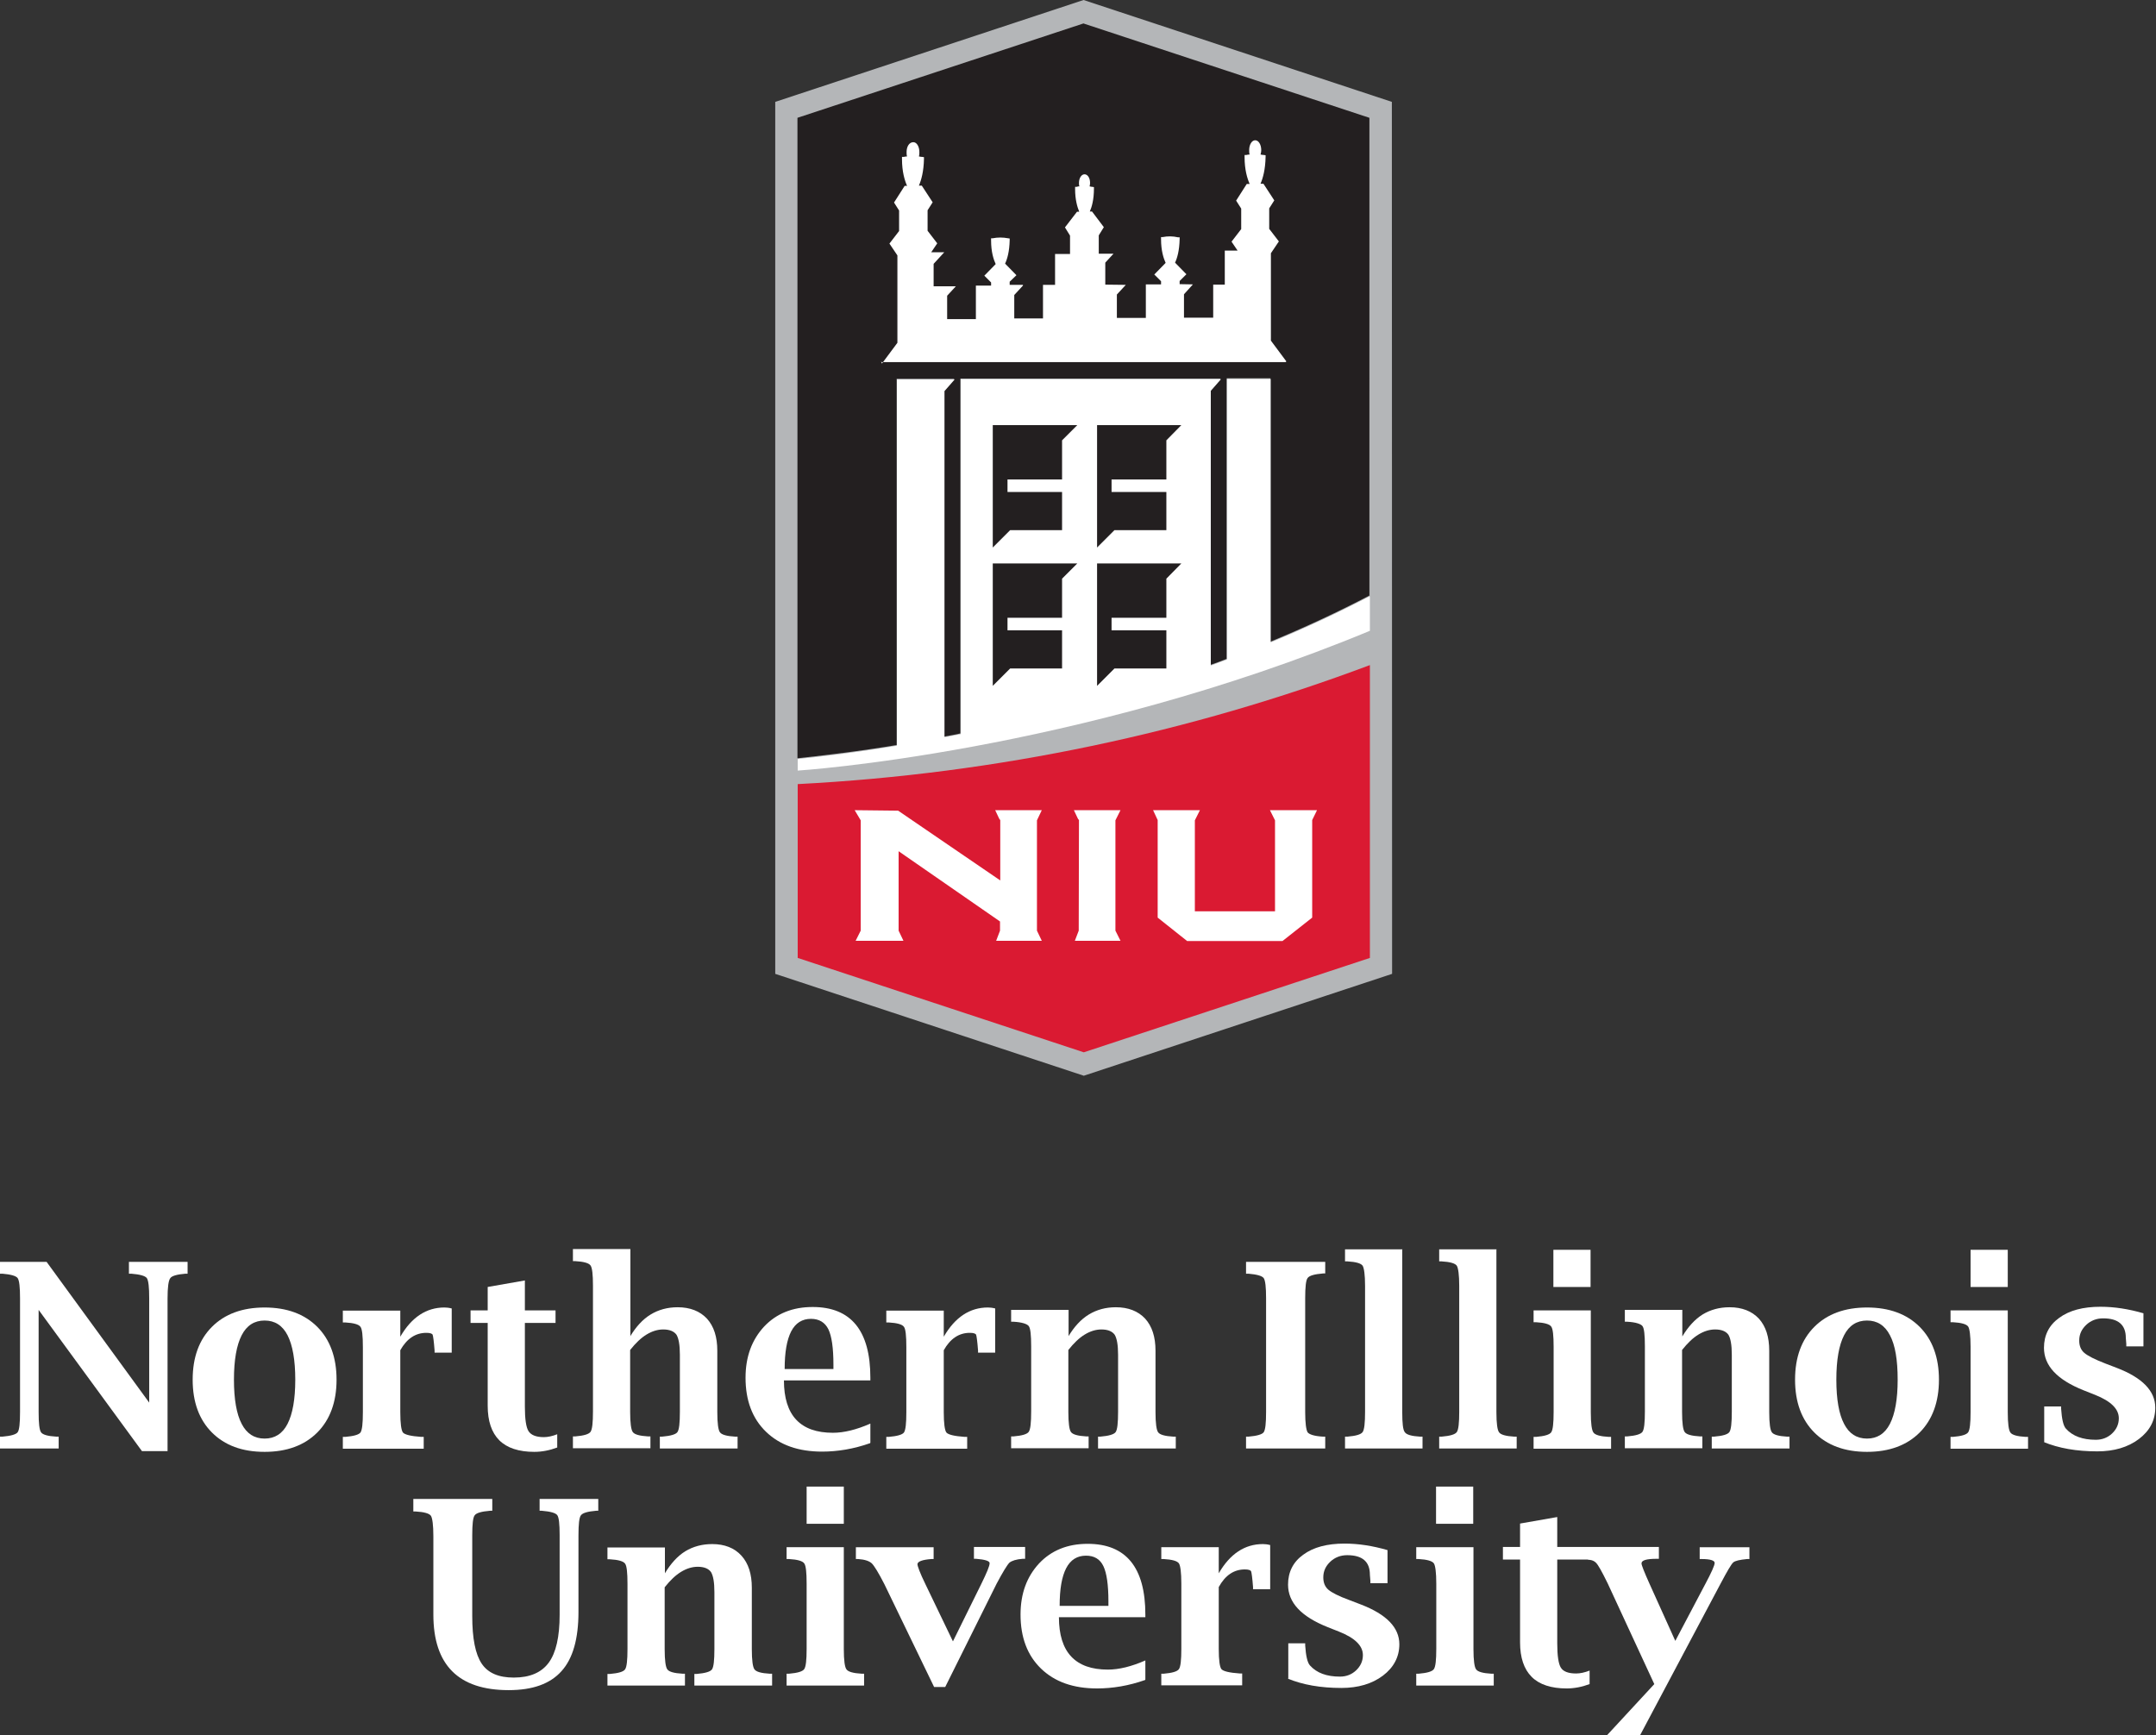 <?xml version="1.0" encoding="UTF-8"?>
<svg id="txt" xmlns="http://www.w3.org/2000/svg" xmlns:xlink="http://www.w3.org/1999/xlink" viewBox="0 0 89.3 71.88">
  <rect x="0" y="0" width="89.3" height="71.88" fill="#333333" stroke="none"/>
  <defs>
    <style>
      .cls-1 {
        clip-path: url(#clippath);
      }

      .cls-2 {
        fill: none;
      }

      .cls-2, .cls-3, .cls-4, .cls-5, .cls-6 {
        stroke-width: 0px;
      }

      .cls-3 {
        fill: #b4b6b8;
      }

      .cls-4 {
        fill: #da1a32;
      }

      .cls-5 {
        fill: #fff;
      }

      .cls-6 {
        fill: #231f20;
      }
    </style>
    <clipPath id="clippath">
      <rect class="cls-2" y="0" width="89.3" height="71.88"/>
    </clipPath>
  </defs>
  <path class="cls-5" d="M5.88,60.11l-4.28-5.85v4.23c0,.46.03.74.1.84.07.1.28.16.64.18h.09v.49H0v-.49h.1c.35-.03.56-.09.63-.18.07-.09.1-.37.1-.84v-4.71c0-.46-.03-.74-.1-.84-.07-.09-.28-.15-.63-.18H0v-.49h1.93l4.25,5.83v-4.32c0-.46-.03-.74-.1-.84-.07-.09-.28-.15-.64-.18h-.1v-.49h2.43v.49h-.09c-.35.03-.57.09-.63.19-.07.09-.11.37-.11.84v6.32h-1.07Z"/>
  <path class="cls-5" d="M10.96,59.59c.42,0,.74-.2.95-.61.21-.41.32-1.02.32-1.83s-.11-1.43-.32-1.84c-.21-.41-.53-.61-.95-.61s-.74.2-.95.61c-.21.41-.32,1.02-.32,1.84s.11,1.43.32,1.83c.21.41.53.61.95.61M10.96,60.14c-.93,0-1.65-.27-2.18-.8-.53-.53-.8-1.26-.8-2.19s.27-1.66.8-2.19c.53-.53,1.26-.8,2.18-.8s1.65.27,2.18.8c.53.53.8,1.27.8,2.19s-.27,1.66-.8,2.19c-.53.53-1.26.8-2.18.8"/>
  <path class="cls-5" d="M16.58,55.91v2.58c0,.47.04.76.11.85.08.09.33.15.76.18h.1v.49h-3.35v-.49h.1c.35-.03.56-.09.63-.18.07-.1.1-.38.1-.84v-2.7c0-.47-.03-.75-.1-.84-.07-.1-.28-.16-.63-.18h-.1v-.49h2.38v1.08c.47-.81,1.08-1.21,1.83-1.21.08,0,.18.01.3.04v1.83h-.71v-.09c-.03-.39-.06-.6-.08-.65-.02-.05-.11-.08-.26-.08-.45,0-.81.24-1.08.72"/>
  <path class="cls-5" d="M23.08,59.96c-.32.12-.64.18-.95.18-.64,0-1.13-.16-1.45-.48-.32-.32-.48-.8-.48-1.43v-3.43h-.71v-.52h.71v-.97l1.54-.27v1.24h1.27v.52h-1.27v3.47c0,.51.05.85.15,1.01.1.16.31.25.63.25.17,0,.36-.04.56-.12v.56h0Z"/>
  <path class="cls-5" d="M26.1,55.36c.24-.4.52-.71.85-.91.33-.2.7-.3,1.12-.3.51,0,.92.16,1.21.47.29.32.43.76.43,1.33v2.54c0,.47.04.75.11.84.07.1.28.16.63.18h.1v.49h-3.22v-.49h.09c.35-.03.57-.09.64-.19.07-.1.1-.38.1-.84v-2.36c0-.41-.05-.68-.14-.83-.1-.14-.28-.22-.55-.22-.23,0-.46.07-.69.21-.23.14-.45.35-.68.64v2.56c0,.47.04.75.11.84.07.1.28.16.63.18h.1v.49h-3.21v-.49h.1c.35-.03.56-.09.63-.19.07-.1.1-.38.1-.84v-5.21c0-.46-.03-.74-.1-.84-.07-.1-.28-.16-.63-.18h-.1v-.5h2.38v3.59h0Z"/>
  <path class="cls-5" d="M32.5,56.71h2.02v-.18c0-.69-.07-1.18-.21-1.47-.14-.28-.38-.43-.72-.43-.36,0-.64.17-.82.52-.18.35-.27.87-.27,1.56M36.04,59.78c-.68.24-1.35.35-1.99.35-.98,0-1.75-.27-2.32-.82-.57-.55-.85-1.3-.85-2.24,0-.87.26-1.57.77-2.12.51-.54,1.18-.81,2.01-.81,1.59,0,2.39.98,2.39,2.93v.11h-3.58c0,.72.17,1.27.51,1.63.34.36.84.54,1.52.54.46,0,.98-.13,1.55-.38v.79h0Z"/>
  <path class="cls-5" d="M39.09,55.91v2.58c0,.47.04.76.11.85.08.09.33.15.76.18h.1v.49h-3.35v-.49h.1c.35-.03.56-.09.63-.18.07-.1.1-.38.1-.84v-2.7c0-.47-.03-.75-.1-.84-.07-.1-.28-.16-.63-.18h-.1v-.49h2.38v1.08c.47-.81,1.08-1.21,1.83-1.21.08,0,.18.01.3.04v1.83h-.71v-.09c-.03-.39-.06-.6-.08-.65-.02-.05-.11-.08-.26-.08-.45,0-.81.24-1.08.72"/>
  <path class="cls-5" d="M44.25,55.36c.24-.4.52-.71.85-.91.33-.2.7-.3,1.12-.3.51,0,.92.16,1.21.47.29.32.43.76.43,1.33v2.54c0,.47.04.75.11.84.07.1.28.16.63.18h.1v.49h-3.22v-.49h.09c.35-.03.57-.09.64-.19.07-.1.1-.38.1-.84v-2.36c0-.41-.05-.68-.14-.83-.1-.14-.28-.22-.55-.22-.23,0-.46.07-.69.21-.23.14-.45.35-.68.64v2.56c0,.47.04.75.11.84.07.1.28.16.63.18h.1v.49h-3.21v-.49h.1c.35-.03.56-.09.63-.19.07-.1.1-.38.1-.84v-2.7c0-.47-.03-.75-.1-.84-.07-.09-.28-.16-.63-.18h-.1v-.49h2.38v1.08h0Z"/>
  <path class="cls-5" d="M54.89,60h-3.28v-.49h.1c.35-.03.56-.09.63-.18.07-.1.1-.37.1-.84v-4.71c0-.46-.03-.74-.1-.84-.07-.09-.28-.15-.63-.18h-.1v-.49h3.28v.48h-.09c-.36.03-.57.09-.64.19-.07.09-.1.37-.1.84v4.71c0,.46.04.74.1.84.07.09.28.16.64.18h.09v.49h0Z"/>
  <path class="cls-5" d="M58.08,51.77v6.72c0,.47.03.75.11.84.07.1.28.16.63.18h.1v.49h-3.21v-.49h.1c.35-.03.56-.09.63-.19.07-.1.1-.38.1-.84v-5.21c0-.46-.04-.74-.1-.84-.07-.1-.28-.16-.63-.18h-.1v-.5h2.38Z"/>
  <path class="cls-5" d="M61.98,51.77v6.72c0,.47.04.75.11.84.07.1.28.16.63.18h.1v.49h-3.21v-.49h.1c.35-.03.56-.09.63-.19.07-.1.1-.38.1-.84v-5.21c0-.46-.04-.74-.1-.84-.07-.1-.28-.16-.63-.18h-.1v-.5h2.38Z"/>
  <path class="cls-5" d="M64.34,51.77h1.54v1.54h-1.54v-1.54h0ZM65.89,54.28v4.22c0,.47.04.75.11.84.07.1.28.16.63.18h.1v.49h-3.21v-.49h.1c.35-.03.56-.09.63-.19.07-.1.1-.38.1-.84v-2.7c0-.47-.03-.75-.1-.84-.07-.1-.28-.16-.63-.18h-.1v-.49h2.38Z"/>
  <path class="cls-5" d="M69.68,55.36c.24-.4.52-.71.84-.91.33-.2.7-.3,1.12-.3.51,0,.92.16,1.21.47.29.32.43.76.43,1.33v2.54c0,.47.04.75.11.84.07.1.28.16.63.18h.1v.49h-3.22v-.49h.09c.36-.03.57-.09.64-.19.07-.1.1-.38.1-.84v-2.36c0-.41-.05-.68-.14-.83-.1-.14-.28-.22-.55-.22-.23,0-.46.07-.69.21-.23.14-.45.35-.68.64v2.56c0,.47.04.75.11.84.07.1.28.16.63.18h.1v.49h-3.21v-.49h.1c.35-.03.56-.09.63-.19.07-.1.1-.38.1-.84v-2.7c0-.47-.03-.75-.1-.84-.07-.09-.28-.16-.63-.18h-.1v-.49h2.38v1.08h0Z"/>
  <path class="cls-5" d="M77.33,59.59c.42,0,.74-.2.95-.61.21-.41.32-1.02.32-1.83s-.1-1.43-.32-1.84c-.21-.41-.53-.61-.95-.61s-.74.2-.95.61c-.21.41-.32,1.02-.32,1.84s.11,1.43.32,1.83c.21.41.53.61.95.61M77.33,60.14c-.92,0-1.65-.27-2.18-.8-.53-.53-.8-1.26-.8-2.19s.27-1.66.8-2.19c.53-.53,1.26-.8,2.18-.8s1.65.27,2.18.8c.53.53.8,1.27.8,2.19s-.27,1.66-.8,2.19c-.53.53-1.26.8-2.18.8"/>
  <g class="cls-1">
    <path class="cls-5" d="M81.62,51.77h1.54v1.54h-1.54v-1.54h0ZM83.16,54.28v4.22c0,.47.04.75.11.84.07.1.28.16.63.18h.1v.49h-3.21v-.49h.1c.35-.03.56-.09.63-.19.07-.1.1-.38.1-.84v-2.7c0-.47-.04-.75-.1-.84-.07-.1-.28-.16-.63-.18h-.1v-.49h2.38Z"/>
    <path class="cls-5" d="M84.67,59.74v-1.48h.7v.09c.03.43.09.71.2.83.28.31.69.46,1.24.46.26,0,.49-.09.67-.26.18-.17.28-.38.28-.63,0-.39-.33-.71-.98-.97l-.48-.19c-1.1-.44-1.64-1.02-1.64-1.76,0-.52.21-.94.63-1.24.42-.31.99-.46,1.71-.46.57,0,1.16.09,1.78.27v1.37h-.71v-.1s-.02-.25-.02-.25c0-.54-.31-.81-.94-.81-.27,0-.51.09-.7.27-.19.18-.29.39-.29.65,0,.22.07.39.21.51.14.12.43.27.87.44l.47.18c1.07.41,1.6.96,1.6,1.65,0,.53-.23.96-.68,1.3-.45.34-1.03.51-1.72.51-.86,0-1.6-.13-2.23-.39"/>
  </g>
  <path class="cls-5" d="M17.11,62.09h3.28v.49h-.09c-.36.03-.57.09-.64.19-.07.09-.1.37-.1.83v3.34c0,.93.13,1.58.39,1.97.26.39.7.58,1.33.58.67,0,1.15-.21,1.45-.62.3-.41.45-1.07.45-1.98v-3.3c0-.46-.03-.74-.1-.83-.07-.09-.28-.15-.64-.18h-.09v-.49h2.43v.49h-.09c-.35.03-.56.09-.63.19-.07.09-.1.37-.1.83v3.17c0,1.11-.23,1.93-.7,2.45-.47.53-1.2.79-2.19.79-2.08,0-3.12-1.04-3.12-3.13v-3.24c0-.47-.04-.75-.1-.85-.07-.1-.28-.16-.63-.18h-.1v-.52h0Z"/>
  <path class="cls-5" d="M27.54,65.17c.24-.4.52-.71.84-.91.33-.2.7-.3,1.12-.3.51,0,.92.16,1.21.48.29.32.43.76.43,1.33v2.54c0,.47.04.75.11.84.07.1.28.16.63.18h.1v.49h-3.22v-.48h.09c.35-.03.57-.09.64-.19.07-.1.1-.38.1-.84v-2.36c0-.41-.05-.68-.14-.83-.1-.14-.28-.22-.55-.22-.23,0-.46.07-.69.21-.23.14-.45.35-.68.64v2.56c0,.47.04.75.11.84.07.1.28.16.63.18h.1v.49h-3.21v-.48h.1c.35-.03.56-.09.63-.19.07-.1.1-.38.1-.84v-2.7c0-.47-.03-.75-.1-.84-.07-.1-.28-.16-.63-.18h-.1v-.49h2.38v1.08h0Z"/>
  <path class="cls-5" d="M33.41,61.58h1.54v1.54h-1.54v-1.54h0ZM34.95,64.09v4.22c0,.47.04.75.11.84.07.1.28.16.63.18h.1v.49h-3.21v-.49h.1c.35-.03.56-.09.63-.19.07-.1.1-.38.1-.84v-2.7c0-.47-.03-.75-.1-.84-.07-.1-.28-.16-.63-.18h-.1v-.49h2.38Z"/>
  <path class="cls-5" d="M38.69,69.88l-2.06-4.26c-.24-.47-.42-.76-.52-.86-.11-.1-.29-.16-.56-.18h-.1v-.49h3.22v.49h-.1c-.37.03-.56.1-.57.21,0,.08.1.36.33.83l1.14,2.37,1.17-2.37c.23-.47.35-.75.35-.87,0-.09-.19-.15-.56-.18h-.09v-.49h2.12v.49h-.1c-.27.02-.45.08-.55.16-.09.09-.27.38-.53.87l-2.13,4.28h-.48Z"/>
  <path class="cls-5" d="M43.89,66.52h2.02v-.18c0-.69-.07-1.18-.21-1.47-.14-.29-.38-.43-.72-.43-.36,0-.64.17-.82.52-.18.35-.27.86-.27,1.56M47.43,69.59c-.68.24-1.35.35-1.99.35-.98,0-1.75-.27-2.32-.82-.57-.55-.85-1.3-.85-2.24,0-.87.26-1.57.77-2.12.51-.54,1.18-.81,2.01-.81,1.59,0,2.39.98,2.39,2.93v.11h-3.58c0,.72.17,1.27.51,1.63.34.36.84.54,1.52.54.46,0,.98-.13,1.55-.38v.79h0Z"/>
  <path class="cls-5" d="M50.48,65.72v2.58c0,.47.04.75.11.84.08.09.33.15.76.18h.1v.49h-3.35v-.48h.1c.35-.03.56-.09.63-.19.07-.1.1-.38.1-.84v-2.7c0-.47-.04-.75-.1-.84-.07-.1-.28-.16-.63-.18h-.1v-.49h2.38v1.08c.47-.81,1.08-1.21,1.83-1.21.08,0,.18.01.3.04v1.83h-.71v-.09c-.03-.39-.06-.6-.08-.65s-.11-.08-.26-.08c-.45,0-.81.24-1.08.73"/>
  <path class="cls-5" d="M53.36,69.55v-1.48h.7v.09c.03.43.09.71.2.83.28.31.69.46,1.24.46.27,0,.49-.09.67-.26.18-.17.28-.38.28-.63,0-.39-.33-.71-.98-.97l-.48-.19c-1.1-.44-1.64-1.02-1.64-1.76,0-.52.21-.94.63-1.24.42-.31.99-.46,1.71-.46.57,0,1.16.09,1.78.27v1.37h-.71v-.1s-.02-.25-.02-.25c0-.54-.31-.81-.94-.81-.27,0-.51.09-.7.27-.19.18-.29.39-.29.65,0,.22.07.39.21.51.14.12.43.27.87.43l.47.18c1.07.41,1.6.96,1.6,1.65,0,.52-.23.96-.68,1.3-.45.34-1.03.51-1.72.51-.86,0-1.6-.13-2.23-.39"/>
  <path class="cls-5" d="M59.48,61.58h1.54v1.54h-1.54v-1.54h0ZM61.03,64.09v4.22c0,.47.04.75.11.84.07.1.28.16.63.18h.1v.49h-3.21v-.49h.1c.35-.03.56-.09.63-.19.07-.1.1-.38.1-.84v-2.7c0-.47-.04-.75-.1-.84-.07-.1-.28-.16-.63-.18h-.1v-.49h2.38Z"/>
  <path class="cls-5" d="M65.77,64.6h-1.27v3.47c0,.51.05.85.15,1.01.1.16.31.24.63.24.17,0,.36-.04.56-.12v.56c-.32.12-.64.18-.95.18-.64,0-1.13-.16-1.45-.48-.32-.32-.48-.8-.48-1.43v-3.43h-.71v-.52h.71v-.97l1.54-.27v1.24h4.21v.49h-.09c-.42,0-.63.06-.63.19,0,.07.11.35.33.84l1.07,2.37,1.25-2.37c.25-.47.38-.76.38-.86s-.18-.16-.53-.16h-.09v-.49h2.06v.49h-.1c-.3.03-.49.07-.57.14-.08.07-.25.36-.52.87l-3.34,6.29h-1.37l1.96-2.12-1.93-4.17c-.24-.49-.4-.78-.49-.86,0,0-.1-.12-.32-.12"/>
  <polygon class="cls-3" points="57.65 4.22 44.88 0 32.11 4.22 32.11 40.34 44.89 44.56 57.66 40.34 57.65 4.22 57.65 4.22"/>
  <path class="cls-4" d="M33.04,39.68l11.85,3.91,11.85-3.91v-12.13c-7.43,2.79-15.4,4.5-23.7,4.93v7.2h0Z"/>
  <path class="cls-6" d="M44.88.97l-11.85,3.91v26.53c1-.11,2.01-.23,3.03-.38.36-.05.72-.11,1.08-.17v-15.17h2.39l-.42.48v14.34c.23-.04.45-.08.67-.13v-14.7h10.78l-.42.48v11.38c.23-.08.45-.16.67-.25v-11.62h1.81v10.91c1.45-.6,2.82-1.24,4.1-1.91V4.88l-11.85-3.91h0Z"/>
  <path class="cls-5" d="M36.49,14.97l.03.03h16.73l.03-.03-.64-.86v-3.62l.33-.49-.4-.52v-.85l.21-.33-.45-.69h-.12c.1-.23.2-.59.21-1.11v-.07s-.07-.01-.07-.01c-.05,0-.09-.01-.14-.02.02-.06.03-.12.03-.18,0-.23-.11-.41-.25-.41s-.25.18-.25.41c0,.06,0,.13.02.18-.05,0-.09.01-.14.02h-.07s0,.09,0,.09c0,.52.11.88.21,1.11h-.12l-.44.69.21.33v.85l-.4.52.25.37h-.53v1.41h-.48v1.37h-1.21v-.97l.37-.41h0s-.55-.01-.55-.01v-.13l.28-.28-.47-.48c.09-.19.18-.5.19-.98v-.07h-.07c-.21-.05-.43-.05-.63-.01h-.07s0,.09,0,.09c0,.47.1.78.19.98l-.47.48.28.28v.13h-.63v1.39h-1.2v-.97l.37-.4h0s-.85-.01-.85-.01v-.91l.34-.37h-.61v-.76l.21-.34-.49-.65h-.09c.08-.18.17-.49.17-.94v-.07s-.07-.01-.07-.01c-.03,0-.07-.01-.11-.02.01-.04.02-.09.02-.14,0-.21-.1-.36-.23-.36s-.23.16-.23.36c0,.05,0,.1.02.14-.04,0-.07,0-.11.02h-.07s0,.09,0,.09c0,.44.09.74.17.94h-.09l-.5.65.21.34v.76h-.62v1.28h-.5v1.39h-1.19v-.97l.36-.39v-.03h-.55v-.13l.28-.27-.47-.48c.09-.19.18-.5.19-.97v-.07s-.07-.01-.07-.01c-.21-.04-.43-.04-.63,0h-.07s0,.09,0,.09c0,.47.1.78.19.98l-.47.48.28.28v.13h-.63v1.39h-1.19v-.97l.36-.39h0s-.92,0-.92,0v-.93l.44-.48h0s-.54,0-.54,0l.25-.37-.4-.52v-.85l.21-.33-.45-.69h-.12c.1-.23.2-.59.21-1.11v-.07s-.07-.01-.07-.01c-.05,0-.09-.01-.14-.02.02-.06.02-.12.02-.18,0-.23-.11-.41-.25-.41-.17,0-.28.18-.28.41,0,.06,0,.13.02.18-.05,0-.09.01-.14.02h-.07s0,.09,0,.09c0,.52.11.88.21,1.11h-.1l-.44.69.21.33v.85l-.4.52.33.49v3.62l-.64.86h0Z"/>
  <path class="cls-5" d="M56.73,24.7c-1.28.67-2.65,1.31-4.1,1.91v-10.91h-1.81v11.62c-.22.08-.45.17-.67.25v-11.38l.42-.48h-10.78v14.7c-.22.04-.45.09-.67.13v-14.34l.42-.48h-2.39v15.17c-.36.06-.71.11-1.08.17-1.02.15-2.03.28-3.03.38v.48s11.49-.73,23.7-5.79v-1.4h0Z"/>
  <polygon class="cls-6" points="48.93 17.61 45.44 17.61 45.44 22.68 46.16 21.96 48.31 21.96 48.31 20.38 46.04 20.38 46.04 19.86 48.31 19.86 48.31 18.24 48.93 17.61 48.93 17.61"/>
  <polygon class="cls-6" points="44.62 17.61 41.12 17.61 41.12 22.68 41.84 21.96 43.99 21.96 43.99 20.38 41.73 20.38 41.73 19.86 43.99 19.86 43.99 18.24 44.62 17.61 44.62 17.61"/>
  <polygon class="cls-6" points="48.93 23.34 45.44 23.34 45.44 28.41 46.16 27.69 48.31 27.69 48.31 26.11 46.04 26.11 46.04 25.59 48.31 25.59 48.31 23.97 48.93 23.34 48.93 23.34"/>
  <polygon class="cls-6" points="44.62 23.34 41.12 23.34 41.12 28.41 41.84 27.69 43.99 27.69 43.99 26.11 41.73 26.11 41.73 25.59 43.99 25.59 43.99 23.97 44.62 23.34 44.62 23.34"/>
  <polygon class="cls-5" points="43.15 33.56 41.22 33.56 41.39 33.92 41.43 33.97 41.43 36.47 37.2 33.58 35.4 33.56 35.65 33.98 35.65 38.55 35.44 38.97 37.42 38.97 37.22 38.55 37.22 35.26 41.42 38.17 41.42 38.55 41.26 38.97 43.15 38.97 42.95 38.55 42.95 33.98 43.15 33.56 43.15 33.56"/>
  <polygon class="cls-5" points="46.41 33.56 44.48 33.56 44.65 33.92 44.69 33.97 44.68 38.55 44.52 38.97 46.41 38.97 46.2 38.55 46.2 33.98 46.41 33.56 46.41 33.56"/>
  <polygon class="cls-5" points="54.55 33.56 52.6 33.56 52.81 33.98 52.81 37.75 49.49 37.75 49.49 33.98 49.7 33.56 47.76 33.56 47.95 33.97 47.95 38.01 49.17 38.98 53.12 38.98 54.35 38.01 54.35 33.97 54.55 33.56 54.55 33.56"/>
</svg>